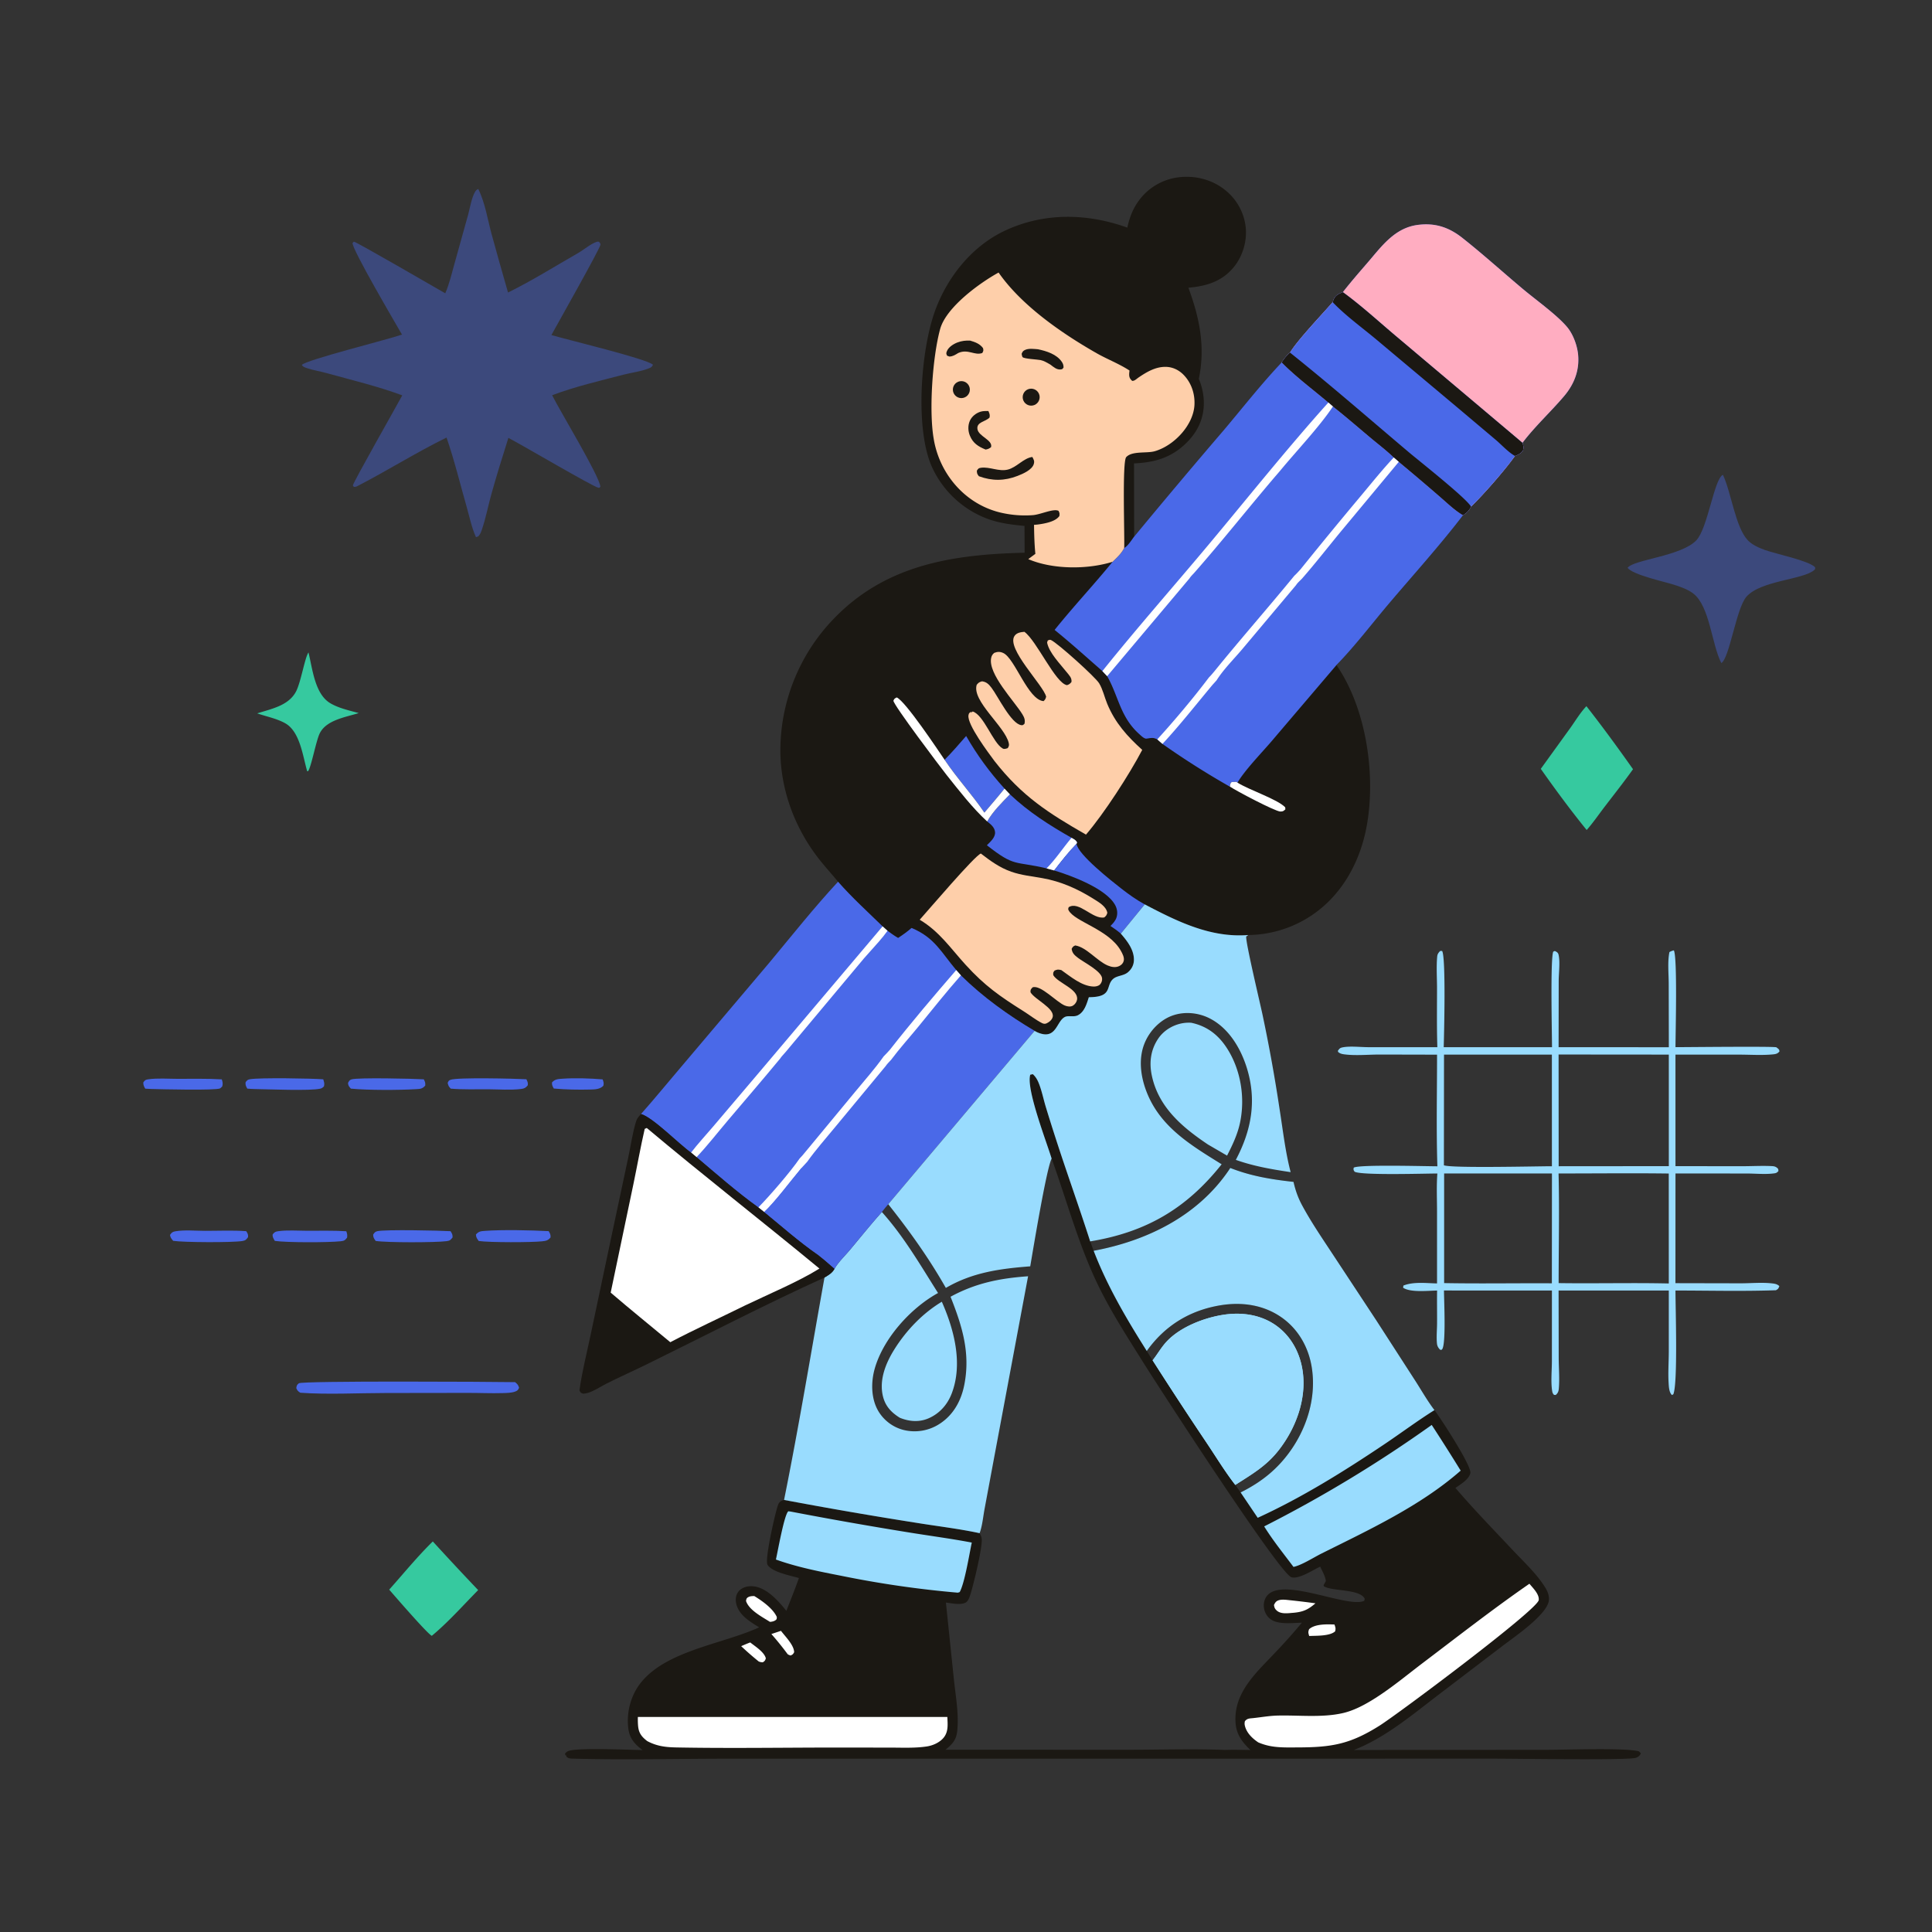 <svg width="400" height="400" viewBox="0 0 400 400" fill="none" xmlns="http://www.w3.org/2000/svg"><rect x="0" y="0" width="400" height="400" fill="#333333" stroke="none"/><path d="M213.304 222.51c-.842 2.734 2.858 12.537 4.189 16.625l.234.737c3.164 8.739 5.559 17.833 9.626 26.218 2.683 5.532 6.086 10.786 9.348 15.993 2.954 4.715 28.209 43.767 30.682 44.471 1.567.443 4.484-1.536 5.954-2.197.417.919 1.047 1.977 1.169 2.979l-.475.859c.127.341.018.219.4.391 1.899.851 7.217.458 8.124 2.434l-.108.421c-3.677 1.661-18.534-5.882-20.593-.206-.317.874-.243 1.88.154 2.716a3.34 3.34 0 0 0 1.992 1.766c1.646.544 3.806.289 5.541.244a120 120 0 0 1-5.592 6.263c-3.87 4.099-8.553 8.221-8.143 14.408.164 2.481 1.357 4.023 3.067 5.682-1.728-.014-3.471-.078-5.197-.007-6.572-.265-13.236-.038-19.819-.038l-38.099-.005c.485-.403 1.001-.84 1.406-1.326.664-.797.915-1.586 1.024-2.607.367-3.446-.346-7.278-.704-10.718l-1.644-15.814c1.144.125 2.976.55 4.037.025.605-.299.874-1.216 1.064-1.82.636-2.017 2.479-9.618 2.316-11.362-.045-.483-.216-.793-.439-1.212-4.28-.924-8.732-1.44-13.062-2.144a914 914 0 0 1-24.003-4.102l-3.42-.639c-.192.055-.331.087-.517.179-.391.194-.604.508-.75.91-.547 1.506-2.797 11.318-2.156 12.343.965 1.541 4.794 2.235 6.495 2.735-.795 2.286-1.722 4.54-2.595 6.798-.836-1.032-1.717-2.07-2.709-2.954-1.365-1.216-3.07-2.299-4.973-2.132-.861.076-1.737.428-2.271 1.134-.515.681-.612 1.565-.444 2.385.494 2.414 2.833 3.786 4.761 4.98-7.476 3.452-19.049 4.748-24.436 11.389-2.139 2.637-3.085 6.231-2.644 9.6.269 2.058 1.353 3.234 2.944 4.422-3.159-.064-12.186-.461-14.848.062-.564.11-.911.248-1.232.728l.197.464.081-.352.045.475c.069.052.132.112.205.156.327.199.579.223.951.234 10.721.301 21.545.02 32.276.019l63.381-.005 95.529-.003c4.434 0 27.54.365 29.062-.176.531-.19.805-.419 1.033-.927l-.38-.4c-2.563-.782-15.179-.329-18.751-.33l-40.285.037c6.549-2.551 12.143-7.336 17.684-11.55l13.057-9.961c2.365-1.824 9.364-6.525 9.641-9.504.11-1.19-.467-2.203-1.109-3.16-1.735-2.593-4.159-4.847-6.289-7.112-4.02-4.274-8.14-8.508-11.954-12.968 1.018-.719 2.828-1.766 3.086-3.088.287-1.475-6.122-11.287-7.426-13.024-1.464-1.914-2.691-4.096-4.001-6.128l-8.086-12.524-9.141-13.873c-2.123-3.226-4.344-6.478-6.174-9.88-.855-1.589-1.38-3.092-1.778-4.849-4.557-.504-8.812-1.19-13.097-2.883q-.183.289-.375.573c-6.481 9.44-16.944 14.528-27.911 16.576l-.718-1.945c-2.269-7.07-4.794-14.065-7.078-21.133a362 362 0 0 1-2.169-6.897c-.439-1.491-.76-3.053-1.312-4.505-.32-.841-.656-1.472-1.316-2.086zm126.034 140.099.034.01-.049-.024zm-86.672-92.361c4.484-.743 9.038-.09 12.791 2.594 3.402 2.433 5.475 6.157 6.129 10.257.995 6.243-1.011 12.67-4.719 17.7-2.716 3.685-5.945 6.162-10.012 8.197l-1.098-1.558c3.446-2.219 6.399-3.883 8.975-7.175 3.526-4.506 5.762-10.441 4.997-16.21-.491-3.695-2.236-7.146-5.243-9.416-3.141-2.372-7.105-3.01-10.939-2.465-4.061.577-9.083 2.484-11.953 5.523-1.103 1.168-1.831 2.477-2.791 3.729l-.166.214-1.211-1.927c3.733-5.239 8.869-8.407 15.24-9.463m-6.62-210.676c3.726-.326 6.996-1.295 9.437-4.317 1.83-2.264 2.744-5.387 2.42-8.272a11.44 11.44 0 0 0-4.384-7.742c-2.745-2.144-6.264-2.982-9.698-2.507a11.97 11.97 0 0 0-8.034 4.8c-1.241 1.678-1.952 3.564-2.385 5.594-8.271-2.973-17.145-3.18-25.251.587-6.878 3.196-12.005 9.603-14.565 16.657-2.973 8.192-4.218 24.705-.528 32.543a20.56 20.56 0 0 0 11.552 10.556c2.433.869 4.944 1.17 7.502 1.415l.025 5.548c-14.829.357-28.715 2.438-39.529 13.684a39.32 39.32 0 0 0-11.037 27.871c.172 7.692 2.892 15.037 7.473 21.187 1.399 1.878 2.992 3.564 4.464 5.378 2.895 3.292 6.091 6.193 9.224 9.245l1.019.912c.719.524 1.422 1.048 2.197 1.487.979-.649 1.899-1.294 2.782-2.071 4.786 2.01 6.051 4.939 9.244 8.718l.971 1.095c4.446 4.404 9.872 8.309 15.261 11.489.216.124.427.245.657.341 3.885 1.618 3.821-2.348 5.62-3.221.731-.354 1.807.076 2.659-.342 1.375-.674 1.857-2.398 2.288-3.742q.087.001.175-.001l.29-.011c4.527-.146 2.975-2.422 4.594-3.797.81-.688 2.128-.603 3.017-1.345.757-.631 1.216-1.472 1.255-2.465.084-2.14-1.376-4.024-2.708-5.546l4.952-6.057c6.701 3.509 13.627 6.968 21.441 6.343a24.04 24.04 0 0 0 13.242-4.155c6.236-4.233 9.937-11.086 11.272-18.399 1.933-10.596-.067-24.357-6.263-33.336 3.881-3.97 7.348-8.574 10.948-12.816 5.119-6.031 10.452-11.928 15.265-18.206.784-.529 1.228-.93 1.651-1.788 2.575-2.473 7.049-7.599 9.099-10.489.704-.277 1.171-.48 1.643-1.102.17-.645.101-.98-.094-1.611 2.569-3.407 5.851-6.405 8.62-9.67 2.103-2.479 3.238-5.394 2.892-8.692-.194-1.85-1.036-4.147-2.259-5.607-2.092-2.497-6.455-5.618-9.074-7.807-4.214-3.524-8.315-7.254-12.623-10.656-2.79-2.204-5.648-3.15-9.212-2.691-4.845.623-7.527 4.48-10.48 7.898-1.714 1.985-3.436 3.96-5.049 6.03-.931.414-1.556.62-1.945 1.627q-.084.225-.159.45c-2.237 2.577-7.241 7.809-8.836 10.44-.727.623-1.199 1.236-1.726 2.024-4.177 4.407-7.981 9.269-11.897 13.914a1516 1516 0 0 0-18.648 22.157l-.027-15.162c4.624-.196 8.242-1.362 11.441-4.869 2.107-2.31 3.18-5.159 2.995-8.308a13.1 13.1 0 0 0-1.02-4.315c1.383-6.62.161-12.618-2.156-18.875" fill="#1B1813"/><path d="M315.209 91.685c2.569-3.407 5.851-6.405 8.62-9.67 2.103-2.48 3.238-5.394 2.892-8.693-.194-1.85-1.036-4.147-2.259-5.606-2.092-2.497-6.455-5.618-9.074-7.808-4.214-3.523-8.315-7.254-12.623-10.656-2.79-2.204-5.648-3.15-9.212-2.691-4.845.623-7.527 4.48-10.48 7.898-1.714 1.986-3.436 3.961-5.049 6.03-.931.414-1.556.62-1.945 1.628a12 12 0 0 0-.159.45c-2.237 2.576-7.241 7.809-8.836 10.439-.727.623-1.199 1.237-1.726 2.025-4.177 4.407-7.981 9.268-11.897 13.913a1521 1521 0 0 0-18.648 22.157c-.551.717-1.27 1.927-2.062 2.355-.575 1.133-1.495 1.983-2.402 2.855-3.901 4.784-8.142 9.296-12.003 14.108 3.388 2.738 6.612 5.658 9.891 8.524l.988 1.052.109.191c2.27 4.099 2.638 8.318 6.537 11.799.369.329.904.885 1.397.944.085.01.624-.081.683-.089.628-.089.902-.092 1.471.163l.184.08 1.068.937a170 170 0 0 0 13.844 8.787l.119.049c.075-.463.025-.581.35-.94l1.019-.036.204.16c1.469-2.539 5.05-6.223 7.059-8.576l13.428-15.767c3.881-3.971 7.348-8.574 10.948-12.816 5.119-6.031 10.452-11.928 15.265-18.207.784-.529 1.228-.929 1.651-1.788 2.575-2.473 7.049-7.598 9.099-10.488.704-.278 1.171-.481 1.643-1.103.17-.645.101-.979-.094-1.61" fill="#4A69E8"/><path d="M315.209 91.685c2.569-3.407 5.851-6.405 8.62-9.67 2.103-2.48 3.238-5.394 2.892-8.693-.194-1.85-1.036-4.147-2.259-5.606-2.092-2.497-6.455-5.618-9.074-7.808-4.214-3.523-8.315-7.254-12.623-10.656-2.79-2.204-5.648-3.15-9.212-2.691-4.845.623-7.527 4.48-10.48 7.898-1.714 1.986-3.436 3.961-5.049 6.03-.931.414-1.556.62-1.945 1.628a12 12 0 0 0-.159.45c-2.237 2.576-7.241 7.809-8.836 10.439-.727.623-1.199 1.237-1.726 2.025 2.948 2.998 6.452 5.591 9.666 8.31l.941.818c2.61 2.05 5.122 4.235 7.663 6.37 1.633 1.371 3.409 2.707 4.934 4.19l1.041.902a504 504 0 0 1 8.333 7.067c1.552 1.324 3.21 2.969 4.974 3.986.784-.529 1.228-.929 1.651-1.788 2.575-2.473 7.049-7.598 9.099-10.488.704-.278 1.171-.481 1.643-1.103.17-.645.101-.979-.094-1.61" fill="#FFADC1"/><path d="M278.024 60.49c-.931.413-1.556.618-1.944 1.627q-.085.222-.16.45c-2.237 2.576-7.241 7.808-8.836 10.439-.727.623-1.199 1.236-1.726 2.024 2.948 2.999 6.452 5.592 9.666 8.31l.941.819c2.61 2.05 5.122 4.235 7.663 6.369 1.633 1.372 3.409 2.708 4.934 4.19l1.041.903a509 509 0 0 1 8.333 7.066c1.552 1.325 3.21 2.97 4.974 3.987.784-.529 1.228-.93 1.651-1.788 2.576-2.473 7.049-7.599 9.099-10.489.704-.277 1.171-.48 1.643-1.102.17-.645.101-.98-.094-1.61l-25.826-21.783c-3.744-3.133-7.414-6.544-11.359-9.413" fill="#4A69E8"/><path d="M278.024 60.49c-.931.413-1.556.618-1.944 1.627q-.085.222-.16.45c2.661 2.786 6.031 5.214 8.994 7.69l17.073 14.32 7.752 6.54c1.21 1.034 2.55 2.527 3.921 3.28.704-.277 1.171-.48 1.643-1.102.17-.645.101-.98-.094-1.61l-25.826-21.783c-3.744-3.133-7.414-6.544-11.359-9.413m26.537 44.397c-1.041-1.803-10.644-9.37-12.898-11.273-8.156-6.89-16.237-13.944-24.579-20.607-.726.623-1.199 1.237-1.726 2.025 2.948 2.998 6.452 5.591 9.666 8.31l.942.818c2.609 2.05 5.122 4.235 7.662 6.37 1.633 1.371 3.409 2.707 4.935 4.19l1.04.902a504 504 0 0 1 8.333 7.067c1.552 1.324 3.211 2.969 4.974 3.986.784-.529 1.228-.929 1.651-1.788" fill="#1B1813"/><path d="M275.024 83.34c-8.541 9.504-16.568 19.587-24.769 29.391-7.315 8.744-14.89 17.319-22.018 26.212l.989 1.052 17.053-20.255c.245-.411.74-.865 1.06-1.235 5.693-6.482 11.07-13.279 16.669-19.847l1.017-1.18c3.309-4.023 8.168-9.127 10.941-13.319zm13.538 11.378c-2.4 2.564-4.612 5.332-6.868 8.024a981 981 0 0 0-12.418 15.111c-.421.458-.832.929-1.295 1.346-5.426 6.624-11.093 13.056-16.486 19.704-.384.455-.757.923-1.185 1.338-3.308 4.376-7.019 8.779-10.704 12.841l1.069.938c3.517-3.783 6.743-7.887 10.05-11.856.362-.447.766-.872 1.149-1.302 1.435-2.28 3.589-4.406 5.34-6.483l11.129-13.247c.28-.46.839-.932 1.218-1.329 2.731-3.119 5.282-6.397 7.915-9.599l12.127-14.583z" fill="#fff"/><path d="M232.751 113.456c.114-2.554-.444-17.879.422-18.816 1.223-1.323 4.227-.743 5.892-1.216 4.006-1.139 8.037-5.418 8.236-9.618.106-2.252-.615-4.468-2.175-6.12-1.029-1.088-2.375-1.739-3.885-1.732-2.066.009-3.845 1.072-5.498 2.19-.256.172-.708.585-.994.662-.337.091-.321.085-.537-.14-.435-.453-.462-.91-.41-1.503q.02-.225.05-.448c-2.145-1.403-4.595-2.325-6.824-3.595-7.194-4.099-15.535-9.866-20.282-16.692-3.916 2.145-10.867 7.19-12.102 11.705-1.56 5.703-2.355 16.861-1.33 22.721a19.5 19.5 0 0 0 2.486 6.8c2.527 4.223 6.513 7.302 11.314 8.462 2.201.524 4.469.706 6.726.54 1.646-.13 4.291-1.431 5.322-.887.226.471.229.54.172 1.062-.686.998-2.35 1.406-3.481 1.612-.587.107-1.17.19-1.767.217.029 2.014.076 4.001.277 6.008l-1.472 1.091c5.037 2.165 12.261 2.183 17.458.552.907-.872 1.828-1.722 2.402-2.855" fill="#FECFAA"/><path d="M213.742 94.611c-1.825.22-3.237 2.157-5.093 2.614-1.863.459-3.729-.62-5.529-.382-.551.073-.589.186-.875.61.034.61.054.66.422 1.145 2.735 1.006 5.306.99 8.014-.07 1.076-.42 3.018-1.24 3.362-2.481.178-.644-.034-.88-.301-1.436m-9.106-9.515c-.542-.003-1.124-.018-1.645.147-.939.3-1.793.977-2.196 1.886-.425.957-.384 2.101.007 3.06.648 1.587 1.739 2.261 3.26 2.887.497-.086.73-.183 1.127-.495.4-1.482-2.541-2.202-2.811-3.696-.28-1.554 1.755-1.569 2.508-2.456.101-.605-.024-.776-.25-1.333m10.258-12.786c-.805-.059-1.83-.21-2.59.108-.477.199-.603.382-.786.846.064.221.063.472.191.663.249.372 3.148.494 3.74.625.644.142 1.226.479 1.792.802l.232.136c.659.49 1.318 1.122 2.197.995.355-.052.331-.139.529-.397-.006-.487-.096-.788-.367-1.185-1.065-1.567-3.171-2.225-4.938-2.593m-14.034-1.79c-.91-.042-1.764.054-2.623.38-.84.319-1.871.965-2.208 1.847-.164.427-.114.498.053.893l.473.18c.747-.024 1.222-.36 1.849-.738 2.024-.902 3.397.593 4.97.005.258-.481.264-.476.157-1.01-.667-.907-1.625-1.246-2.671-1.558" fill="#1B1813"/><path d="M209.099 164.46c-1.612 1.636-3.589 3.609-4.715 5.616.731.575 1.558 1.213 1.631 2.218.079 1.097-.991 2.003-1.69 2.705 5.864 4.621 5.692 3.192 12.353 4.791l1.573.422c1.464-1.887 2.958-3.811 4.632-5.516l.11-.276c-.28-.535-.632-.652-1.142-.962-4.637-2.645-8.847-5.305-12.752-8.998" fill="#4A69E8"/><path d="M221.851 173.458c-1.732 2.033-3.305 4.468-5.173 6.333l1.573.421c1.464-1.887 2.958-3.811 4.632-5.516l.11-.276c-.28-.535-.632-.652-1.142-.962" fill="#fff"/><path d="M222.883 174.696c-1.675 1.705-3.169 3.629-4.632 5.516 3.561 1.082 10.807 3.755 12.649 7.205.405.76.533 1.679.271 2.509-.231.727-.731 1.255-1.259 1.782.734.509 1.469 1 2.141 1.592l4.952-6.057c-1.702-.928-3.279-2.049-4.806-3.24-1.976-1.543-9.04-7.078-9.316-9.307m-22.852-22.317c-1.457 1.673-2.9 3.348-4.462 4.925 2.529 3.8 5.684 7.167 8.239 10.938 1.396-1.65 2.819-3.284 4.168-4.973-3.079-3.384-5.674-6.924-7.945-10.89" fill="#4A69E8"/><path d="M195.569 157.304c-1.422-2.079-8.089-12.116-9.909-12.909-.445.238-.49.229-.691.683.081.968 9.785 13.827 11.005 15.358 2.553 3.204 5.397 6.885 8.409 9.64 1.127-2.007 3.104-3.98 4.716-5.616l-1.124-1.191c-1.348 1.689-2.771 3.323-4.167 4.973-2.555-3.771-5.71-7.138-8.239-10.938m60.438 4.576-1.02.035c-.325.359-.275.478-.349.94 1.16.811 9.419 5.166 10.439 5.164.562 0 .649-.098 1.044-.451l-.03-.418c-1.6-1.68-7.385-3.554-9.881-5.11z" fill="#fff"/><path d="M212.096 130.812c-.738.059-1.579.173-2.041.835-1.813 2.594 6.001 10.24 6.539 12.597-.141.483-.173.571-.532.917-3.223-.233-5.919-8.823-8.327-9.953-.677-.317-1.207-.301-1.893-.035-.342.3-.518.543-.621.998-.751 3.329 4.809 8.992 6.471 11.745.39.646.596 1.187.414 1.941-.244.194-.281.319-.618.284-2.141-.226-4.897-6.049-6.226-7.768-.545-.706-1.018-1.198-1.947-1.313-.557.152-.734.275-1.098.722-1.044 3.348 5.833 8.613 6.632 12.035.113.484.051.67-.209 1.076-.341.108-.704.265-1.05.072-2.005-1.12-3.889-6.95-6.206-7.661l-.385.295.129-.277c-.4.25-.537.271-.616.771-.301 1.899 4.13 7.769 5.403 9.491 5.675 7.254 11.133 10.747 18.929 15.214 3.719-4.318 8.957-12.42 11.647-17.545-3.12-2.812-5.608-5.586-7.247-9.531-.572-1.374-.908-2.994-1.684-4.264-.795-1.301-8.559-8.289-9.947-8.936-.28-.13-.409-.011-.684.078l-.138.435c.404 2.111 2.739 4.459 4.056 6.131.511.648 1.095 1.162.993 2.028-.308.379-.467.509-.933.66-2.396-.389-6.255-9.177-8.811-11.042m-9.017 45.901c-1.242.405-10.763 11.593-12.66 13.708 4.088 2.442 6.361 5.879 9.491 9.313 3.973 4.36 7.064 6.52 12.034 9.646 1.247.785 2.505 1.79 3.816 2.449.288.145.596.185.893.055.546-.239 1.149-.723 1.296-1.328.442-1.818-3.752-3.642-4.595-5.124-.013-.58.041-.562.425-1.009 1.666-.614 5 3.099 6.701 3.767.54.211 1.184.321 1.703-.014.404-.26.741-.747.812-1.225.325-2.179-3.969-3.42-4.93-5.06-.028-.531-.043-.527.275-.949.631-.256.714-.234 1.388-.102 1.919 1.341 4.228 3.337 6.671 3.412.462.015 1.045-.093 1.365-.449.315-.35.464-.819.408-1.286-.182-1.484-3.777-3.276-4.958-4.184-.719-.554-1.213-.955-1.341-1.884.247-.445.274-.478.728-.707 2.33.342 4.486 3.183 6.725 4.147.771.332 1.646.497 2.43.106.447-.223.789-.578.902-1.073.159-.7-.264-1.482-.595-2.07-2.493-4.442-9.516-5.976-10.813-8.375-.158-.292-.071-.357.007-.652 2.147-1.363 4.992 2.6 7.378 2.113.414-.363.459-.428.627-.952-.251-1.343-1.715-2.167-2.783-2.841-3.312-2.092-6.8-3.655-10.676-4.339-2.145-.379-4.379-.606-6.441-1.331-2.381-.837-4.304-2.229-6.283-3.762" fill="#FECFAA"/><path d="M182.581 250.933c-2.282 2.552-4.435 5.24-6.632 7.866-.996 1.191-2.444 2.57-3.182 3.913-.502.893-1.214 1.263-2.063 1.788-2.757 15.334-5.292 30.775-8.371 46.045a915 915 0 0 0 27.423 4.741c4.33.705 8.782 1.22 13.063 2.143.558-1.504.722-3.388 1.016-4.973l1.896-10.174 7.122-38.045c-5.853.414-10.85 1.408-16.054 4.24 2.405 6.066 4.146 11.628 2.851 18.224-.647 3.299-2.241 6.23-5.112 8.088a9.48 9.48 0 0 1-7.424 1.279 8.54 8.54 0 0 1-5.281-3.942c-1.519-2.61-1.528-6.019-.702-8.864 1.815-6.242 7.452-12.472 13.082-15.559-3.648-5.755-7.053-11.671-11.632-16.77" fill="#99DCFE"/><path d="M194.993 269.51c-3.992 2.406-7.354 5.927-9.823 9.864-1.783 2.843-3.203 6.344-2.358 9.747.505 2.035 1.741 3.321 3.461 4.398q.105.046.209.088c1.928.737 3.914.865 5.828.015 2.272-1.009 3.878-2.855 4.751-5.165 2.328-6.157.478-13.191-2.068-18.947m60.764 37.928c3.446-2.219 6.399-3.883 8.975-7.175 3.525-4.506 5.762-10.441 4.996-16.211-.491-3.695-2.235-7.145-5.242-9.415-3.141-2.372-7.105-3.011-10.94-2.466-4.06.578-9.082 2.485-11.952 5.524-1.103 1.167-1.831 2.477-2.791 3.728l-.167.215a881 881 0 0 0 11.222 17.142c1.918 2.867 3.786 5.937 5.899 8.658" fill="#99DCFE"/><path d="M254.34 242.385c-6.481 9.44-16.944 14.528-27.911 16.576 2.475 6.439 5.825 12.403 9.435 18.25l1.562 2.5c3.733-5.239 8.869-8.407 15.24-9.463 4.484-.743 9.038-.09 12.791 2.594 3.402 2.433 5.475 6.157 6.129 10.257.995 6.243-1.011 12.67-4.719 17.7-2.547 3.454-5.543 5.847-9.259 7.81l-.753.387 3.541 5.251c9.166-4.2 17.784-9.574 26.144-15.179 3.495-2.342 6.891-4.885 10.452-7.119-1.464-1.914-2.691-4.096-4.001-6.128l-8.086-12.524-9.141-13.873c-2.123-3.226-4.344-6.478-6.174-9.88-.855-1.589-1.38-3.092-1.778-4.849-4.557-.504-8.812-1.19-13.097-2.883q-.183.289-.375.573m10.146 32.252c-3.141-2.372-7.105-3.01-10.939-2.465-4.061.577-9.083 2.484-11.953 5.523-1.103 1.168-1.831 2.477-2.791 3.729l-.166.214a880 880 0 0 0 11.221 17.142c1.798 2.689 3.552 5.555 5.505 8.145l.394.513c3.446-2.219 6.399-3.883 8.975-7.175 3.526-4.506 5.762-10.441 4.997-16.21-.491-3.695-2.236-7.146-5.243-9.416m31.935 20.382a270.6 270.6 0 0 1-34.688 21.006c1.796 2.902 4.02 5.652 6.069 8.386 1.625-.318 4.209-1.973 5.787-2.761 9.83-4.906 20.521-9.868 28.829-17.173a450 450 0 0 0-5.997-9.458m-132.702 17.938-.502-.066c-.837.635-2.197 8.354-2.573 9.995 4.384 1.574 9.039 2.491 13.601 3.38a211 211 0 0 0 24.06 3.48l.387-.121c1.049-1.885 1.999-7.903 2.506-10.253-4.415-.84-8.916-1.423-13.354-2.152a842 842 0 0 1-24.125-4.263" fill="#99DCFE"/><path d="m196.136 355.477-64.072.003c-.015.672-.011 1.343.063 2.011.153 1.393.795 2.147 1.87 2.978 1.974 1.057 3.808 1.278 6.011 1.319 11.123.21 22.276.022 33.401.021l10.934.014c2.492.002 5.06.132 7.531-.239 1.188-.179 2.447-.715 3.295-1.592 1.237-1.279 1.038-2.887.967-4.515m120.513-27.581c-7.473 5.171-14.669 10.794-21.912 16.278-3.472 2.628-6.949 5.553-10.664 7.819-1.86 1.134-3.953 2.214-6.091 2.695-4.329.973-9.049.395-13.458.503-1.717.041-3.364.343-5.064.524-.762.081-1.237.042-1.72.645-.079.374-.086.599.008.977.365 1.473 1.561 2.605 2.764 3.408a12 12 0 0 0 1.981.651c1.989.474 4.143.393 6.175.388 7.042-.016 10.85-.657 16.963-4.515 3.801-2.399 32.699-23.979 32.947-25.993.148-1.208-1.222-2.52-1.929-3.38m-49.388 3.434c-.812-.072-1.87-.278-2.641.03-.48.193-.643.502-.858.939.088.542.177.798.602 1.17.885.774 2.357.515 3.429.441 2.026-.183 3.04-.652 4.557-1.962q-2.54-.35-5.089-.618m-111.089-.882c-.379-.004-.828.014-1.174.183-.448.219-.465.394-.543.831.624 1.905 3.319 3.285 4.95 4.323.424-.013.921-.125 1.249-.41.212-.184.156-.336.179-.595-.795-1.76-3.04-3.344-4.661-4.332m120.123 5.892c-1.575-.067-4.042-.139-5.261.97-.239.654-.157.756.02 1.405 1.503-.074 4.231.049 5.361-.951.18-.637.069-.805-.12-1.424m-114.603 1.307-1.988.661a61 61 0 0 1 3.367 4.169c.198.15.388.199.62.279.445-.218.48-.246.728-.674-.026-1.489-1.84-3.257-2.727-4.435m-6.362 2.404c-.637.226-1.256.506-1.878.769a62 62 0 0 0 3.621 3.161c.323.146.512.158.859.184.425-.29.443-.324.628-.805-.288-1.304-2.209-2.488-3.23-3.309" fill="#fff"/><path d="M182.732 191.8c-3.132-3.053-6.328-5.954-9.223-9.245-4.983 5.373-9.575 11.168-14.264 16.801l-18.288 21.608c-2.752 3.219-5.428 6.516-8.242 9.681 2.446.686 7.826 6.197 10.359 7.994l1.137.941c4.093 3.47 8.444 7.293 12.796 10.408l1.203.958c3.626 2.969 7.213 6.15 11.064 8.823l1.401 1.13 2.092 1.813c.739-1.343 2.187-2.722 3.183-3.913 2.197-2.626 4.35-5.313 6.631-7.866.405-.558.883-1.081 1.324-1.613l30.302-35.891c-5.389-3.18-10.816-7.084-15.261-11.488l-.971-1.096c-3.194-3.779-4.458-6.707-9.244-8.718-.884.778-1.803 1.423-2.783 2.072-.775-.44-1.477-.964-2.196-1.487z" fill="#4A69E8"/><path d="M197.974 200.845c-4.666 5.393-9.35 10.898-13.744 16.514-.423.459-.84.926-1.285 1.364-1.783 2.54-3.914 4.917-5.888 7.315l-10.315 12.463c-.382.461-.755.925-1.181 1.346-1.993 2.883-6.067 7.59-8.555 10.14l1.203.959c2.41-2.292 5.489-6.46 7.737-9.134l1.166-1.263c1.794-2.521 3.893-4.889 5.861-7.278l10.402-12.559c.277-.438.772-.894 1.118-1.29 1.754-2.348 3.766-4.576 5.626-6.846 2.917-3.561 5.779-7.185 8.826-10.636z" fill="#fff"/><path d="M165.946 241.812c-2.247 2.674-5.327 6.843-7.737 9.134 3.627 2.969 7.214 6.15 11.065 8.823-.19-2.385-.764-4.791-1.22-7.14z" fill="#4A69E8"/><path d="m182.732 191.799-25.997 30.744-9.159 10.783c-1.491 1.755-3.105 3.488-4.502 5.312l1.137.942c2.267-2.397 4.337-5.067 6.473-7.588 3.617-4.268 7.272-8.511 10.835-12.825.268-.433.734-.881 1.066-1.277l16.288-19.466 1.196-1.344c1.261-1.421 2.582-2.818 3.682-4.369z" fill="#fff"/><path d="M346.562 196.766a3 3 0 0 0-.925.353c-.412 2.017-.15 4.482-.147 6.558l.025 13.142-22.823-.01.021-13.748c.005-1.597.312-3.859-.022-5.362-.108-.486-.375-.606-.785-.808l-.318.132c-.627 1.38-.266 16.96-.26 19.788l-22.424.001c.078-2.558.477-18.697-.333-19.93-.431.016-.337-.076-.591.212-.269.306-.389.568-.425.968-.198 2.15-.032 4.448-.034 6.615-.001 4.042-.065 8.099.068 12.139l-14.281-.009c-1.617 0-3.816-.275-5.37.045-.539.11-.62.278-.94.687l.031.24c.383.359.819.452 1.328.518 2.267.293 4.804.049 7.104.034l12.065.027c.003 7.692-.175 15.425.069 23.111-2.449-.004-16.294-.403-17.326.288-.059.456-.067.447.185.83 1.439.797 14.669.37 17.139.376-.203 2.602-.069 5.308-.07 7.922l.001 14.836c-2.204-.049-4.876-.393-6.962.441l-.067.445c1.554 1.037 5.19.606 7.042.585-.041 2.276.01 4.555-.008 6.831-.01 1.338-.153 2.787-.024 4.115.052.541.284.96.683 1.324.211.002.253.054.39-.115.834-1.03.388-10.232.381-12.165l8.772.008 13.577-.002-.005 14.595c-.001 1.972-.244 4.254.052 6.18.061.394.127.541.386.831.376.005.318.085.548-.165.299-.324.4-.649.44-1.075.191-2.075-.013-4.377-.016-6.469l-.023-13.896 22.817.001-.001 12.693c-.008 2.132-.164 4.321-.037 6.444.046.769.088 1.951.697 2.501l.282-.165c.951-2.254.441-17.889.44-21.476 6.919.004 13.888.183 20.801-.058.5-.294.494-.313.707-.856-.462-.418-.906-.494-1.521-.563-2.099-.237-4.345-.017-6.461-.015l-13.531-.028.009-22.716 1.01.001 13.71.01c1.824 0 3.976.224 5.768-.039.446-.066.522-.164.829-.47-.036-.295.016-.404-.226-.618-.318-.283-.645-.379-1.06-.401-2.08-.111-4.221.02-6.309.019l-13.723-.015-.003-23.091 13.269.003c2.279.003 4.687.171 6.951-.055.585-.059.946-.152 1.316-.612-.046-.25-.02-.298-.2-.498a7 7 0 0 0-.444-.351c-.558-.227-18.642-.028-20.888-.028.005-3.001.418-18.388-.33-20.04m-23.877 46.19c7.6.002 15.216-.089 22.814.011l.007 22.763c-7.6-.168-15.205.032-22.806-.076.001-7.552.173-15.15-.015-22.698m-1.388 22.739c-7.43-.043-14.877.094-22.304-.043v-22.693l22.321-.006zm.003-47.35.006 23.112c-3.193.004-20.683.427-22.361-.193l.023-22.92zm24.21 0 .002 23.093-22.805.019-.017-23.131zm-87.063-24.758c-7.814.624-14.741-2.834-21.442-6.344l-4.952 6.057c1.333 1.522 2.792 3.406 2.708 5.546-.038.993-.497 1.834-1.254 2.466-.889.741-2.207.656-3.017 1.344-1.62 1.375-.068 3.651-4.594 3.797l-.291.011q-.088.002-.175.001c-.431 1.344-.912 3.068-2.288 3.743-.852.418-1.927-.013-2.658.341-1.8.873-1.736 4.839-5.62 3.221-.231-.096-.441-.217-.657-.341l-30.302 35.891c4.419 5.571 8.409 11.14 11.923 17.329 5.508-3.216 11.235-3.99 17.471-4.467.599-3.503 3.333-20.133 4.427-22.31-1.051-3.487-5.32-14.446-4.422-17.363l.532-.115c.66.614.996 1.246 1.316 2.087.552 1.452.873 3.013 1.312 4.505a377 377 0 0 0 2.169 6.897c2.285 7.068 4.809 14.063 7.078 21.132 11.554-1.894 19.942-6.79 27.218-15.962-6.206-3.86-12.507-7.566-15.408-14.663-1.367-3.344-1.935-7.281-.43-10.682 1.066-2.411 3.144-4.546 5.642-5.441 2.488-.891 5.346-.621 7.69.562 3.958 2 6.447 6.18 7.722 10.286 2.086 6.72.963 12.904-2.28 19.023 3.708 1.318 7.474 1.967 11.35 2.541-1.109-4.224-1.601-8.706-2.288-13.021a331 331 0 0 0-3.535-19.578c-.54-2.554-3.531-15.059-3.377-16.181z" fill="#99DCFE"/><path d="M99.014 39.124c-.326.166-.457.256-.651.582-.731 1.228-1.06 3.359-1.442 4.744l-2.804 10.067c-.579 2.055-1.076 4.25-1.932 6.206-1.908-1.076-18.325-10.63-18.921-10.69l-.27.269c-.183 1.211 8.954 16.747 10.231 18.973-2.734.975-20.132 5.3-20.74 6.295.257.369.585.49 1 .63 1.334.453 2.796.677 4.164 1.056 5.186 1.44 10.591 2.727 15.632 4.598-1.249 2.336-10.066 17.826-10.229 18.652l.207.299c.256.013.437-.006.668-.125 6.26-3.222 12.186-6.976 18.523-10.085 1.632 4.72 2.83 9.669 4.202 14.478.578 2.026 1.02 4.222 1.892 6.144l.468-.156c.389-.407.551-.809.735-1.339.826-2.388 1.309-4.968 1.986-7.407 1.083-3.906 2.31-7.784 3.523-11.651 2.463 1.24 17.795 10.284 18.669 10.325.258.012.203-.024.376-.234-.198-2.23-8.372-15.669-9.986-18.924 4.698-1.778 9.836-2.972 14.702-4.24 1.717-.447 3.623-.66 5.267-1.307.472-.186.71-.285.906-.77-1.198-1.218-18.045-5.245-21.025-6.146 1.142-2.091 10.039-17.833 10.154-18.704.036-.274-.154-.403-.307-.61-.147.001-.301-.043-.44.002-1.258.406-2.727 1.673-3.923 2.358-4.697 2.688-9.415 5.65-14.258 8.042l-.21.102c-1.153-4.057-2.329-8.11-3.427-12.182-.8-2.972-1.35-6.514-2.74-9.252" fill="#4A69E8" fill-opacity=".4"/><path d="M132.715 230.645c-.387.428-.808.86-.986 1.421-.765 2.42-1.133 5.126-1.665 7.62l-3.369 15.823-4.416 20.883c-.796 3.791-1.788 7.647-2.309 11.479.253.509.239.479.774.68.68-.054 1.195-.211 1.82-.488 1.043-.464 2.015-1.102 3.035-1.617 2.693-1.36 5.48-2.591 8.193-3.923 12.273-6.023 24.465-12.383 36.913-18.023.849-.526 1.561-.895 2.062-1.789l-2.092-1.812-1.401-1.13c-3.851-2.674-7.438-5.854-11.064-8.824l-1.203-.958c-4.352-3.115-8.703-6.938-12.796-10.407l-1.137-.942c-2.533-1.796-7.913-7.307-10.359-7.993" fill="#1B1813"/><path d="m133.908 233.536-.427.187c-.87 3.795-1.549 7.641-2.344 11.453l-4.701 22.445c4.051 3.487 8.235 6.844 12.341 10.269 5.067-2.653 10.303-5.057 15.435-7.588 4.735-2.285 11.088-4.93 15.443-7.659-11.85-9.778-23.979-19.229-35.747-29.107" fill="#fff"/><path d="M356.719 98.304c-1.824.765-3.129 11.05-5.502 13.552-3.148 3.32-12.975 3.974-14.244 5.706 1.078 1.453 7.521 2.84 9.549 3.484 1.358.43 2.956.974 4.088 1.865 3.393 2.667 3.772 10.498 5.769 14.367 1.684-.93 3.081-11.289 5.191-13.718 2.947-3.395 11.861-3.532 14.074-5.563.245-.225.163-.178.155-.552-1.305-1.373-8.134-2.762-10.382-3.572-1.241-.448-2.658-1.064-3.57-2.035-2.545-2.707-3.385-9.788-5.128-13.534" fill="#4A69E8" fill-opacity=".4"/><path d="M246.648 211.754a7.5 7.5 0 0 0-1.76.083c-2.023.344-3.939 1.488-5.091 3.196-1.549 2.294-1.892 4.886-1.341 7.566 1.36 6.619 6.318 10.793 11.65 14.364l3.941 2.295c1.11-2.151 2.151-4.344 2.667-6.723 1.13-5.221.196-11.093-2.735-15.587-1.779-2.727-4.104-4.509-7.331-5.194" fill="#99DCFE"/><path d="M328.45 146.208c-1.265 1.329-2.27 3.025-3.34 4.519l-6.107 8.455c3.023 4.292 6.191 8.588 9.501 12.663 1.335-1.511 2.512-3.239 3.74-4.843 1.967-2.567 3.977-5.111 5.855-7.745-3.105-4.396-6.326-8.817-9.649-13.049M89.61 319.139c-3.167 3.095-6.078 6.668-9.03 9.979 1.146 1.32 8.014 9.259 8.824 9.561 3.406-2.828 6.482-6.313 9.595-9.468a664 664 0 0 1-9.39-10.072M63.87 135.083c-.746 1.014-1.567 6.136-2.568 8.062-1.543 2.97-5.126 3.612-8.045 4.553 1.907.659 3.978 1.045 5.757 2.024 3.092 1.704 3.662 6.769 4.58 9.933l.169.03c.656-.756 1.66-6.275 2.433-7.849 1.37-2.784 5.39-3.35 8.067-4.2-1.93-.541-4.14-1.01-5.88-2.044-3.217-1.912-3.682-7.143-4.512-10.509" fill="#36C99F"/><path d="M106.648 286.158c-4.727-.086-44.086-.299-44.773.237-.433.339-.454.493-.531 1 .21.511.367.659.83.955 5.439.406 12.18.06 17.754.057l16.961-.024c2.403-.003 4.818.112 7.219.04.795-.023 1.733-.031 2.484-.29.515-.177.667-.316.876-.804-.158-.61-.365-.773-.82-1.171m-13.361-31.253c-2.178-.137-13.565-.378-15.161-.003-.495.116-.586.317-.865.702-.019.587.204.861.522 1.32 2.33.361 12.302.344 14.675.047.696-.087.853-.258 1.248-.785-.005-.63-.087-.734-.419-1.281m-42.31-.003c-2.815-.207-5.73-.064-8.557-.069-1.956-.004-4.184-.228-6.108.092-.61.101-.783.279-1.112.753.086.592.286.761.648 1.224 2.145.33 12.233.381 14.343.037.647-.105.816-.308 1.166-.807.049-.574-.091-.762-.38-1.23m58.009-31.454c-2.353-.134-14.252-.416-15.7.11-.414.15-.425.276-.601.65.146.615.208.718.638 1.185 2.56.224 5.219.112 7.791.13 2.204.015 4.585.202 6.769-.06.653-.078.955-.223 1.379-.751.109-.526-.065-.794-.276-1.264m-63.061.023c-3.058-.181-6.147-.107-9.21-.111-1.951-.002-4.113-.177-6.047.104-.56.082-.689.196-1.001.653.004.568.134.803.405 1.281q.62.043 1.243.066c1.66.049 13.511.338 14.27-.132.168-.105.29-.27.435-.404.16-.584.072-.902-.095-1.457m21.002-.013c-2.405-.19-13.097-.363-15.152-.019-.532.089-.604.221-.925.614-.086.57.09.851.349 1.334.519.048 1.036.084 1.556.091 2.632.03 11.523.421 13.6-.091.305-.075.498-.24.716-.452.157-.628.03-.865-.144-1.477m20.816.004c-2.095-.141-13.777-.395-14.977.014-.45.153-.508.368-.716.756.054.573.233.743.597 1.158 3.496.341 9.904.324 13.447.112.906-.054 1.34-.047 1.95-.741.032-.624-.018-.736-.3-1.299m-16.043 31.453c-2.702-.17-5.47-.086-8.178-.097-1.91-.008-3.987-.168-5.878.082-.62.082-.793.182-1.186.66-.085.546.182.898.44 1.353 2.419.363 11.14.351 13.661.073.68-.075.885-.199 1.298-.737.09-.55.01-.819-.157-1.334m41.894-.021c-3.757-.194-9.475-.323-13.179-.056-.86.063-1.309.092-1.881.758.04.646.223.814.581 1.338 2.246.327 10.96.305 13.119.066.815-.09 1.236-.162 1.759-.812.005-.642-.089-.757-.399-1.294m11.178-31.42c-2.648-.218-5.699-.323-8.353-.137-.878.062-1.549.087-2.14.782 0 .595.087.722.38 1.25 2.465.223 5.118.27 7.594.207.946-.023 1.99-.053 2.667-.785.14-.558.037-.796-.148-1.317" fill="#4A69E8"/><circle cx="1.758" cy="1.758" r="1.758" transform="matrix(-1 0 0 1 215.251 80.469)" fill="#1B1813"/><circle cx="1.758" cy="1.758" r="1.758" transform="matrix(-1 0 0 1 200.798 78.906)" fill="#1B1813"/></svg>